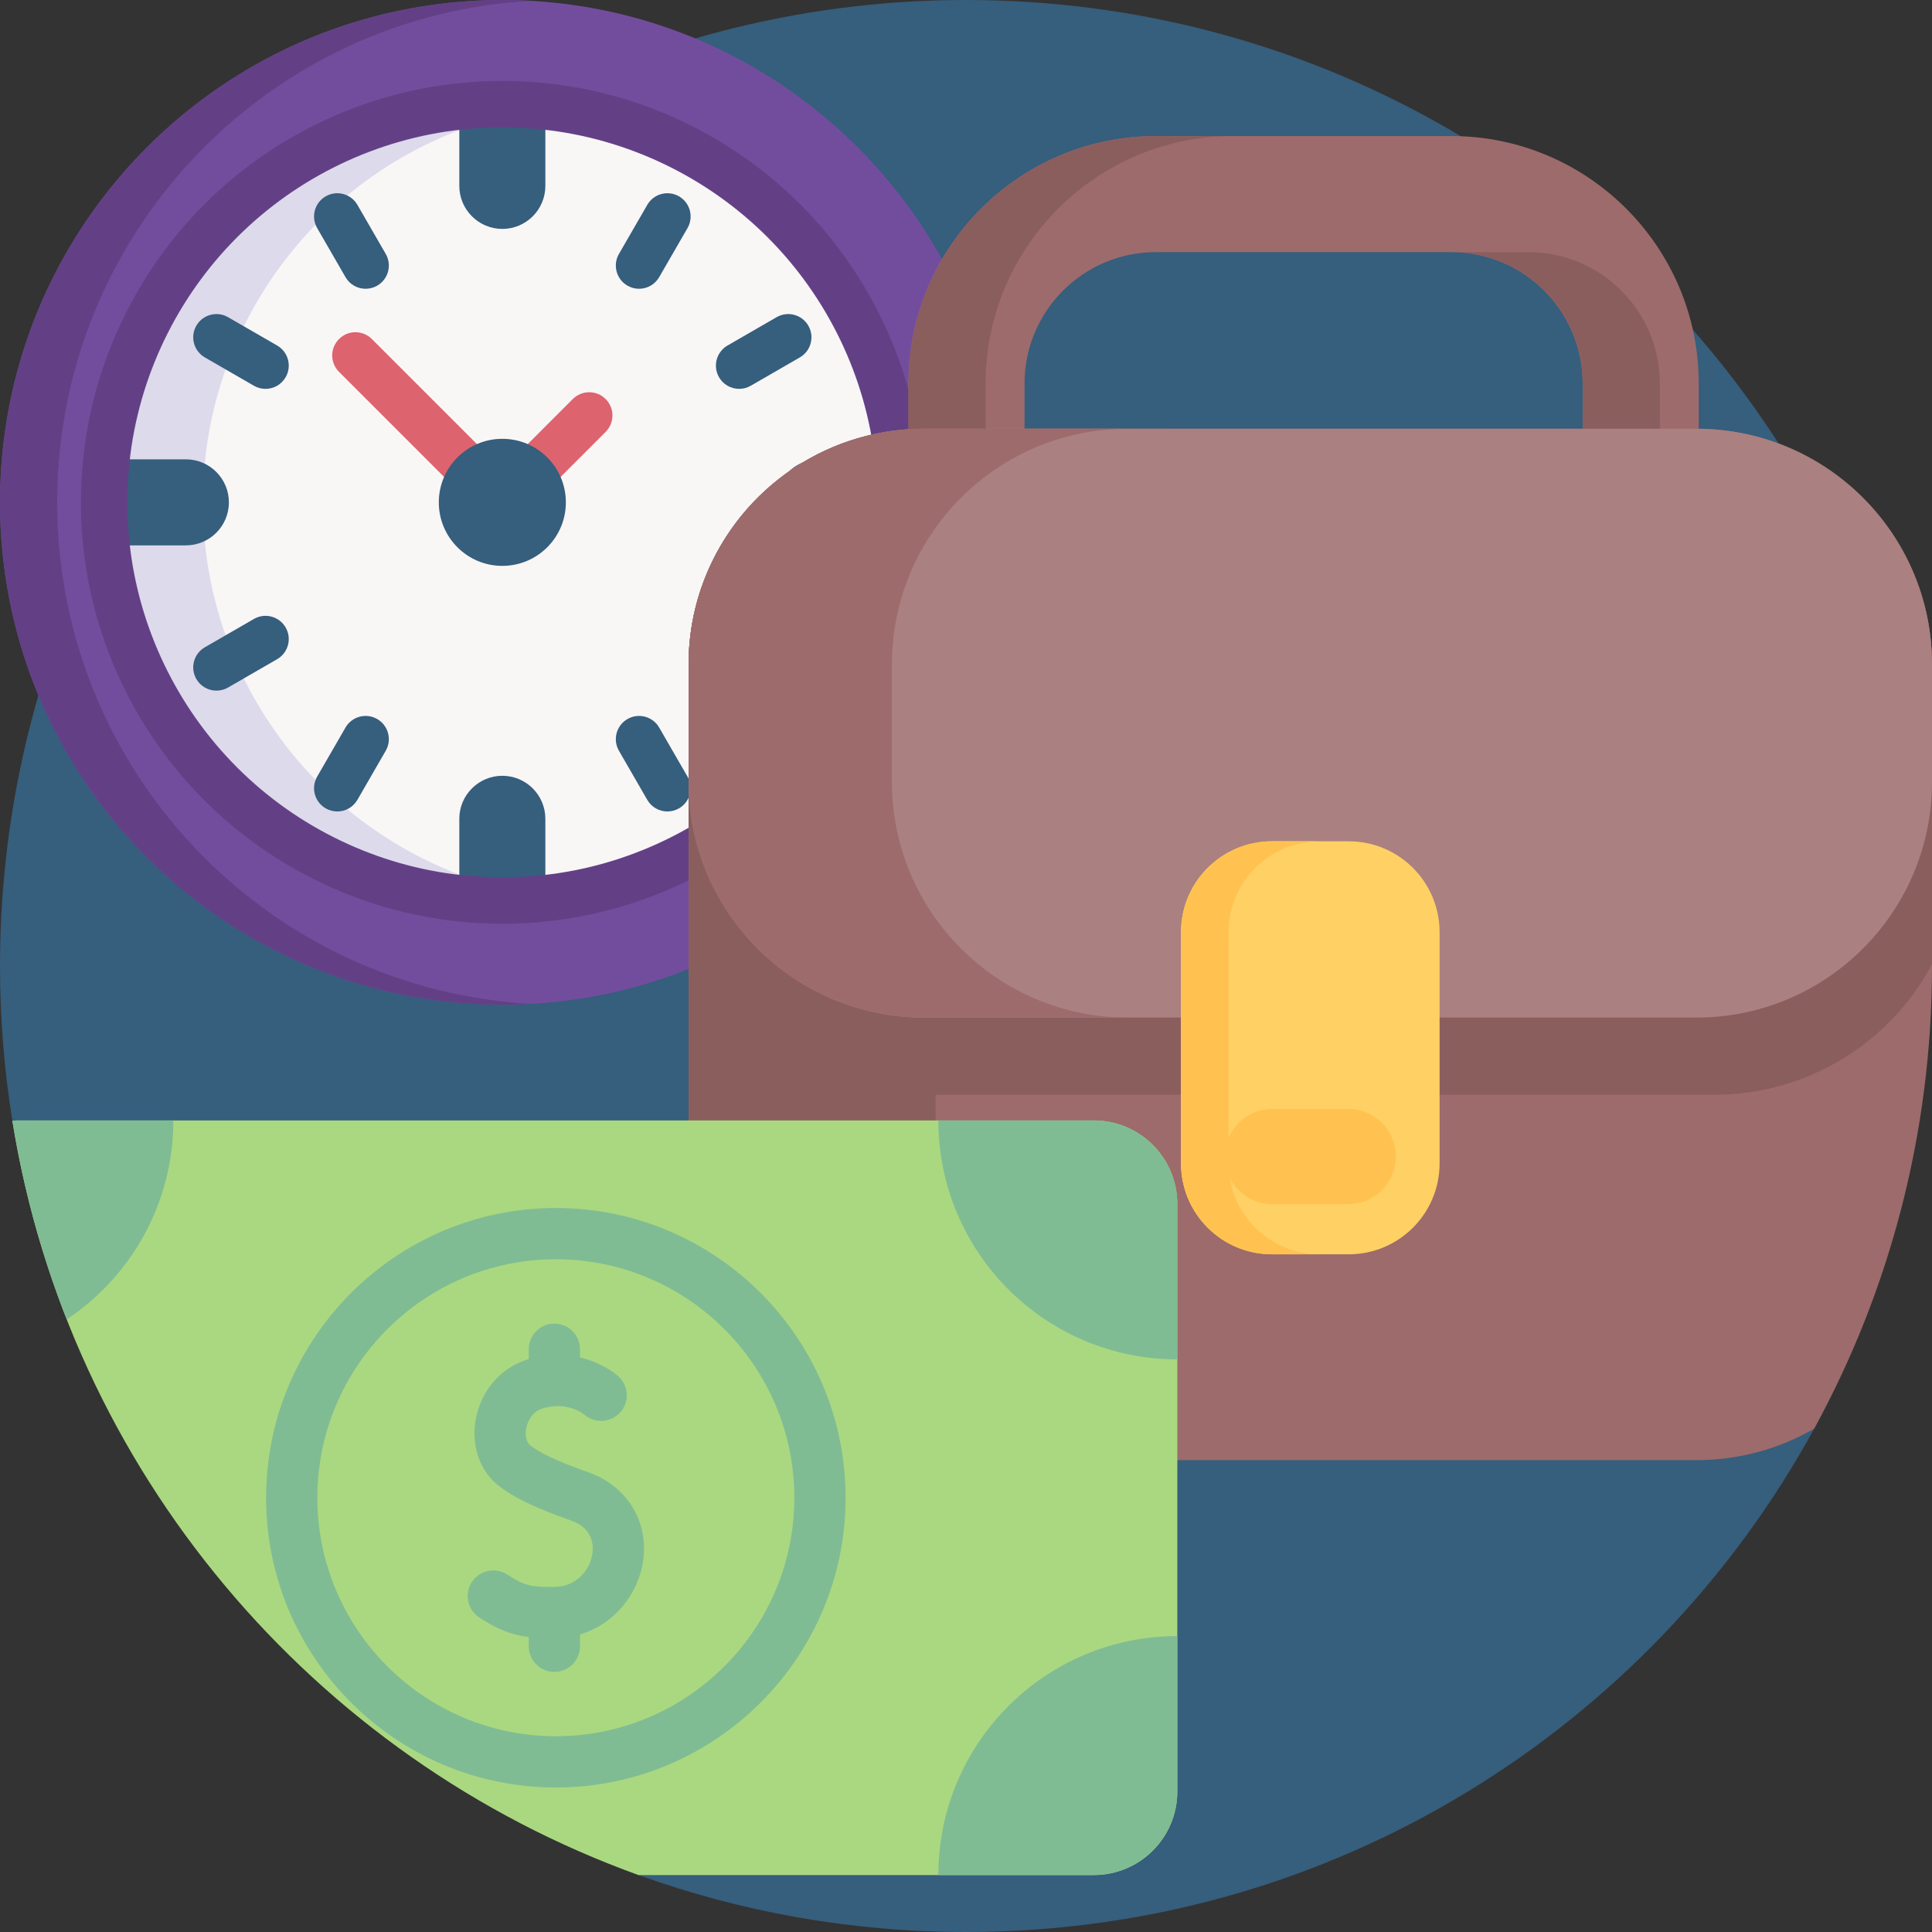 <svg xmlns="http://www.w3.org/2000/svg" id="Capa_1" height="512" viewBox="0 0 512 512" width="512"><rect x="0" y="0" width="512" height="512" fill="#333333" stroke="none"/><g><path d="m429.606 256c0 44.42 71.074 86.2 51.174 122.61-43.45 79.48-127.82 133.39-224.78 133.39-30.46 0-59.68-5.32-86.77-15.09-69.27-24.95-2.247-71.018-29.107-139.348-6.6-16.77-133.913-42.302-136.853-60.582-2.15-13.34-3.27-27.03-3.27-40.98 0-141.38 114.62-256 256-256 90.37 0 169.8 46.83 215.36 117.54 25.71 39.92-41.754 87.45-41.754 138.46z" fill="#365e7d"></path><g><path d="m266.249 133.128c0 4.861-.259 9.654-.776 14.38-6.654 62.037-55.93 111.314-117.968 117.967-4.726.518-9.52.777-14.38.777-4.861 0-9.654-.259-14.38-.777-62.038-6.653-111.315-55.93-117.969-117.967-.517-4.726-.776-9.52-.776-14.38 0-4.861.259-9.654.776-14.38 6.654-62.038 55.931-111.315 117.968-117.968 4.726-.518 9.52-.777 14.38-.777 4.861 0 9.654.259 14.38.777 62.037 6.653 111.314 55.93 117.968 117.968.518 4.726.777 9.519.777 14.38z" fill="#734d9d"></path><path d="m133.91 265.473c2.25.251 4.514.441 6.794.562-2.508.152-5.031.22-7.577.22-4.864 0-9.659-.258-14.387-.783-62.037-6.649-111.307-55.927-117.965-117.965-.517-4.727-.775-9.515-.775-14.379s.258-9.652.775-14.379c6.658-62.038 55.928-111.316 117.966-117.966 4.727-.525 9.523-.783 14.387-.783 2.546 0 5.069.068 7.577.22-2.28.122-4.545.312-6.794.562-62.039 6.651-111.316 55.929-117.974 117.967-.517 4.727-.775 9.515-.775 14.379s.258 9.652.775 14.379c6.658 62.038 55.935 111.316 117.973 117.966z" fill="#634086"></path><path d="m238.657 133.128c0 3.853-.205 7.653-.615 11.4-5.274 49.179-44.338 88.243-93.517 93.517-3.747.41-7.547.616-11.4.616s-7.653-.205-11.4-.616c-49.179-5.274-88.243-44.338-93.517-93.517-.41-3.747-.615-7.547-.615-11.4s.205-7.653.615-11.4c5.274-49.179 44.338-88.243 93.517-93.517 3.747-.41 7.547-.616 11.4-.616s7.653.205 11.4.616c49.179 5.274 88.243 44.338 93.517 93.517.41 3.747.615 7.547.615 11.4z" fill="#f9f6f6"></path><path d="m146.212 237.847c-.562.068-1.125.137-1.687.198-3.747.41-7.547.616-11.4.616s-7.653-.205-11.4-.616c-49.179-5.274-88.243-44.338-93.517-93.517-.41-3.747-.616-7.547-.616-11.4s.205-7.653.616-11.4c5.274-49.179 44.338-88.243 93.517-93.517 3.747-.41 7.547-.616 11.4-.616s7.653.205 11.4.616c.562.061 1.125.129 1.687.198-48.389 5.974-86.624 44.703-91.837 93.319-.41 3.747-.616 7.547-.616 11.4s.205 7.653.616 11.4c5.213 48.616 43.448 87.345 91.837 93.319z" fill="#dddaec"></path><path d="m144.524 28.211v21.052c0 6.293-5.107 11.4-11.4 11.4s-11.4-5.107-11.4-11.4v-21.052c3.747-.41 7.547-.616 11.4-.616s7.653.206 11.4.616z" fill="#365e7d"></path><path d="m144.524 216.993v21.052c-3.747.41-7.547.616-11.4.616s-7.653-.205-11.4-.616v-21.052c0-6.293 5.107-11.4 11.4-11.4s11.4 5.107 11.4 11.4z" fill="#365e7d"></path><path d="m238.657 133.128c0 3.853-.205 7.653-.615 11.4h-21.052c-6.293 0-11.4-5.107-11.4-11.4s5.107-11.4 11.4-11.4h21.052c.41 3.747.615 7.547.615 11.4z" fill="#365e7d"></path><path d="m60.659 133.128c0 6.293-5.107 11.4-11.4 11.4h-21.052c-.41-3.747-.615-7.547-.615-11.4s.205-7.653.615-11.4h21.052c6.293 0 11.4 5.107 11.4 11.4z" fill="#365e7d"></path><path d="m133.124 244.815c-4.058 0-8.118-.219-12.07-.652-25.164-2.699-48.929-14.085-66.905-32.06-17.975-17.975-29.361-41.741-32.062-66.919-.432-3.937-.651-7.998-.651-12.056s.219-8.119.652-12.07c2.699-25.164 14.085-48.93 32.06-66.905s41.741-29.361 66.918-32.062c7.877-.864 16.226-.864 24.127.001 25.164 2.699 48.929 14.085 66.904 32.06s29.362 41.74 32.062 66.919c.431 3.937.651 7.998.651 12.056s-.22 8.119-.652 12.07c-2.699 25.165-14.086 48.93-32.061 66.905s-41.74 29.362-66.918 32.062c-3.936.432-7.996.651-12.055.651zm0-211.065c-3.612 0-7.222.195-10.73.579-22.406 2.403-43.546 12.534-59.54 28.528s-26.125 37.135-28.527 59.527c-.385 3.521-.58 7.131-.58 10.743s.195 7.222.579 10.73c2.403 22.406 12.534 43.546 28.528 59.541 15.994 15.994 37.134 26.125 59.526 28.527 7.045.771 14.459.769 21.474.001 22.406-2.403 43.546-12.534 59.54-28.528s26.126-37.135 28.527-59.527c.385-3.521.58-7.131.58-10.743s-.195-7.222-.579-10.73c-2.403-22.406-12.535-43.546-28.529-59.54s-37.134-26.125-59.526-28.527c-3.52-.386-7.13-.581-10.743-.581z" fill="#634086"></path><g fill="#365e7d"><path d="m176.871 215.047c-2.127 0-4.196-1.104-5.336-3.079l-7.509-13.006c-1.7-2.944-.691-6.708 2.253-8.407 2.945-1.7 6.709-.692 8.408 2.253l7.509 13.006c1.7 2.944.691 6.708-2.253 8.407-.969.56-2.027.826-3.072.826z"></path><path d="m96.898 76.527c-2.127 0-4.195-1.104-5.336-3.079l-7.509-13.006c-1.7-2.944-.691-6.708 2.253-8.408 2.942-1.7 6.708-.692 8.408 2.253l7.509 13.006c1.7 2.944.691 6.708-2.253 8.408-.969.56-2.028.826-3.072.826z"></path><path d="m208.882 183.026c-1.044 0-2.103-.266-3.072-.826l-13.006-7.509c-2.944-1.7-3.953-5.464-2.253-8.408 1.698-2.944 5.465-3.953 8.408-2.253l13.006 7.509c2.944 1.7 3.953 5.464 2.253 8.408-1.14 1.975-3.209 3.079-5.336 3.079z"></path><path d="m70.362 103.051c-1.044 0-2.102-.266-3.072-.826l-13.006-7.509c-2.944-1.699-3.953-5.464-2.253-8.408 1.699-2.944 5.463-3.953 8.408-2.253l13.006 7.509c2.944 1.699 3.953 5.464 2.253 8.408-1.14 1.975-3.209 3.079-5.336 3.079z"></path><path d="m195.887 103.051c-2.127 0-4.196-1.104-5.336-3.079-1.7-2.944-.691-6.708 2.253-8.408l13.006-7.509c2.942-1.7 6.708-.692 8.408 2.253 1.7 2.944.691 6.708-2.253 8.408l-13.006 7.509c-.969.56-2.028.826-3.072.826z"></path><path d="m57.367 183.026c-2.127 0-4.196-1.104-5.336-3.079-1.7-2.944-.691-6.708 2.253-8.408l13.006-7.509c2.942-1.7 6.708-.692 8.408 2.253 1.7 2.944.691 6.708-2.253 8.408l-13.006 7.509c-.97.56-2.028.826-3.072.826z"></path><path d="m169.352 76.527c-1.044 0-2.102-.266-3.072-.826-2.944-1.699-3.953-5.464-2.253-8.407l7.509-13.006c1.698-2.944 5.462-3.954 8.408-2.253 2.944 1.699 3.953 5.464 2.253 8.407l-7.509 13.006c-1.14 1.975-3.209 3.079-5.336 3.079z"></path><path d="m89.377 215.047c-1.044 0-2.103-.266-3.072-.826-2.944-1.7-3.953-5.464-2.253-8.408l7.509-13.006c1.698-2.944 5.464-3.953 8.408-2.253s3.953 5.464 2.253 8.408l-7.509 13.006c-1.14 1.975-3.209 3.079-5.336 3.079z"></path></g><path d="m123.167 129.325c-1.576 0-3.15-.601-4.353-1.803l-28.971-28.972c-2.403-2.403-2.403-6.301 0-8.704 2.405-2.404 6.302-2.404 8.705 0l28.971 28.972c2.403 2.403 2.403 6.301 0 8.704-1.202 1.201-2.778 1.803-4.352 1.803z" fill="#dd636e"></path><path d="m143.082 129.325c-1.575 0-3.15-.601-4.352-1.803-2.404-2.403-2.404-6.3-.001-8.704l13.068-13.068c2.404-2.403 6.302-2.404 8.704 0 2.404 2.403 2.404 6.3.001 8.704l-13.068 13.068c-1.202 1.201-2.777 1.803-4.352 1.803z" fill="#dd636e"></path><circle cx="133.124" cy="133.127" fill="#365e7d" r="16.835"></circle></g><g><path d="m512 176.07v79.93c0 44.42-11.32 86.2-31.22 122.61-9.19 5.31-19.85 8.35-31.23 8.35h-204.62c-34.5 0-62.45-27.96-62.45-62.44v-148.45c0-7.14 1.2-14 3.41-20.38 8.45-24.48 31.68-42.07 59.04-42.07h204.62c7.67 0 15.02 1.38 21.81 3.92 17.43 6.49 31.18 20.55 37.25 38.18 2.19 6.37 3.39 13.22 3.39 20.35z" fill="#9d6b6b"></path><path d="m310.4 386.961h-65.471c-34.494 0-62.446-27.962-62.446-62.446v-148.444c0-7.137 1.2-13.996 3.404-20.385 8.449-24.476 31.684-42.061 59.042-42.061h65.471c-27.357 0-50.592 17.585-59.042 42.061-2.205 6.388-3.404 13.248-3.404 20.385v148.445c0 34.483 27.952 62.445 62.446 62.445z" fill="#8b5e5e"></path><path d="m450.186 180.023h-209.436v-78.398c0-36.155 29.414-65.569 65.569-65.569h78.298c36.155 0 65.569 29.414 65.569 65.569zm-178.675-30.762h147.913v-47.637c0-19.193-15.615-34.807-34.807-34.807h-78.298c-19.193 0-34.807 15.615-34.807 34.807v47.637z" fill="#9d6b6b"></path><g fill="#8b5e5e"><path d="m405.076 66.817h-20.459c19.193 0 34.807 15.615 34.807 34.807v47.637h20.459v-47.637c0-19.192-15.614-34.807-34.807-34.807z"></path><path d="m326.778 36.056h-20.459c-36.155 0-65.569 29.414-65.569 65.569v78.398h20.459v-78.398c0-36.155 29.414-65.569 65.569-65.569z"></path></g><path d="m512 176.071v79.477c-11.002 20.579-32.71 34.576-57.668 34.576h-214.181c-24.958 0-46.655-13.986-57.667-34.555v-79.498c0-7.137 1.2-13.996 3.404-20.385 11.751-17.432 31.664-28.895 54.263-28.895h214.182c22.599 0 42.533 11.484 54.273 28.926 2.194 6.378 3.394 13.227 3.394 20.354z" fill="#8b5e5e"></path><path d="m512 176.071v31.151c0 34.484-27.962 62.446-62.446 62.446h-204.625c-34.494 0-62.446-27.962-62.446-62.446v-31.151c0-34.484 27.952-62.446 62.446-62.446h204.625c34.484 0 62.446 27.962 62.446 62.446z" fill="#aa8080"></path><path d="m298.813 269.668h-53.884c-34.494 0-62.446-27.962-62.446-62.446v-31.151c0-34.484 27.952-62.446 62.446-62.446h53.884c-34.494 0-62.446 27.962-62.446 62.446v31.151c0 34.483 27.952 62.446 62.446 62.446z" fill="#9d6b6b"></path><path d="m357.413 332.405h-20.343c-13.308 0-24.097-10.789-24.097-24.097v-61.261c0-13.309 10.789-24.097 24.097-24.097h20.343c13.308 0 24.097 10.789 24.097 24.097v61.261c0 13.309-10.788 24.097-24.097 24.097z" fill="#ffd064"></path><g fill="#ffc250"><path d="m349.692 332.4h-12.622c-13.31 0-24.096-10.787-24.096-24.096v-61.256c0-13.309 10.787-24.096 24.096-24.096h12.622c-13.31 0-24.096 10.787-24.096 24.096v61.256c-.001 13.309 10.786 24.096 24.096 24.096z"></path><path d="m357.301 319.107h-20.118c-6.968 0-12.616-5.649-12.616-12.616 0-6.968 5.648-12.616 12.616-12.616h20.118c6.968 0 12.616 5.649 12.616 12.616 0 6.967-5.649 12.616-12.616 12.616z"></path></g></g><g><path d="m312 319.07v155.7c0 12.23-9.91 22.14-22.14 22.14h-120.63c-86.27-31.07-151.04-107.17-165.96-199.93.49-.03.98-.05 1.48-.05h285.11c12.23 0 22.14 9.91 22.14 22.14z" fill="#aad880"></path><g fill="#80bc93"><path d="m155.906 390.158c-5.672-2.005-11.94-4.423-15.424-7.156-.973-.764-1.384-2.572-1.02-4.5.184-.98 1.045-4.256 4.367-5.257 6.453-1.942 10.674 1.356 11.133 1.738 2.884 2.399 7.17 2.007 9.57-.88 2.4-2.886 2.006-7.171-.88-9.57-.992-.826-4.544-3.517-9.937-4.802v-2.17c0-3.753-3.042-6.796-6.796-6.796s-6.796 3.043-6.796 6.796v2.611c-.072.021-.142.038-.214.06-7.086 2.135-12.375 8.171-13.804 15.754-1.318 6.994.977 13.78 5.99 17.711 4.055 3.181 9.643 5.868 19.281 9.276 6.036 2.133 5.907 7.004 5.571 8.999-.688 4.096-4.134 8.523-10.073 8.562-6.085.042-7.812-.235-12.416-3.247-3.141-2.055-7.353-1.174-9.408 1.967s-1.174 7.352 1.966 9.408c4.977 3.255 8.684 4.634 13.107 5.166v2.447c0 3.753 3.042 6.796 6.796 6.796s6.796-3.043 6.796-6.796v-3.132c9.322-2.757 15.288-10.891 16.637-18.917 1.799-10.706-4.007-20.377-14.446-24.068z"></path><path d="m312.004 433.581v41.186c0 12.228-9.914 22.143-22.142 22.143h-41.186c0-34.981 28.356-63.329 63.328-63.329z"></path><path d="m312.004 319.069v41.186c-34.972 0-63.328-28.356-63.328-63.328h41.186c12.228 0 22.142 9.915 22.142 22.142z"></path><path d="m45.94 296.93c0 22-11.22 41.38-28.25 52.73-6.6-16.77-11.48-34.4-14.42-52.68.49-.03.98-.05 1.48-.05z"></path><path d="m147.306 473.708c-42.342 0-76.789-34.448-76.789-76.789s34.447-76.789 76.789-76.789 76.789 34.448 76.789 76.789-34.447 76.789-76.789 76.789zm0-139.987c-34.847 0-63.198 28.351-63.198 63.198s28.351 63.198 63.198 63.198 63.198-28.351 63.198-63.198-28.351-63.198-63.198-63.198z"></path></g></g></g></svg>